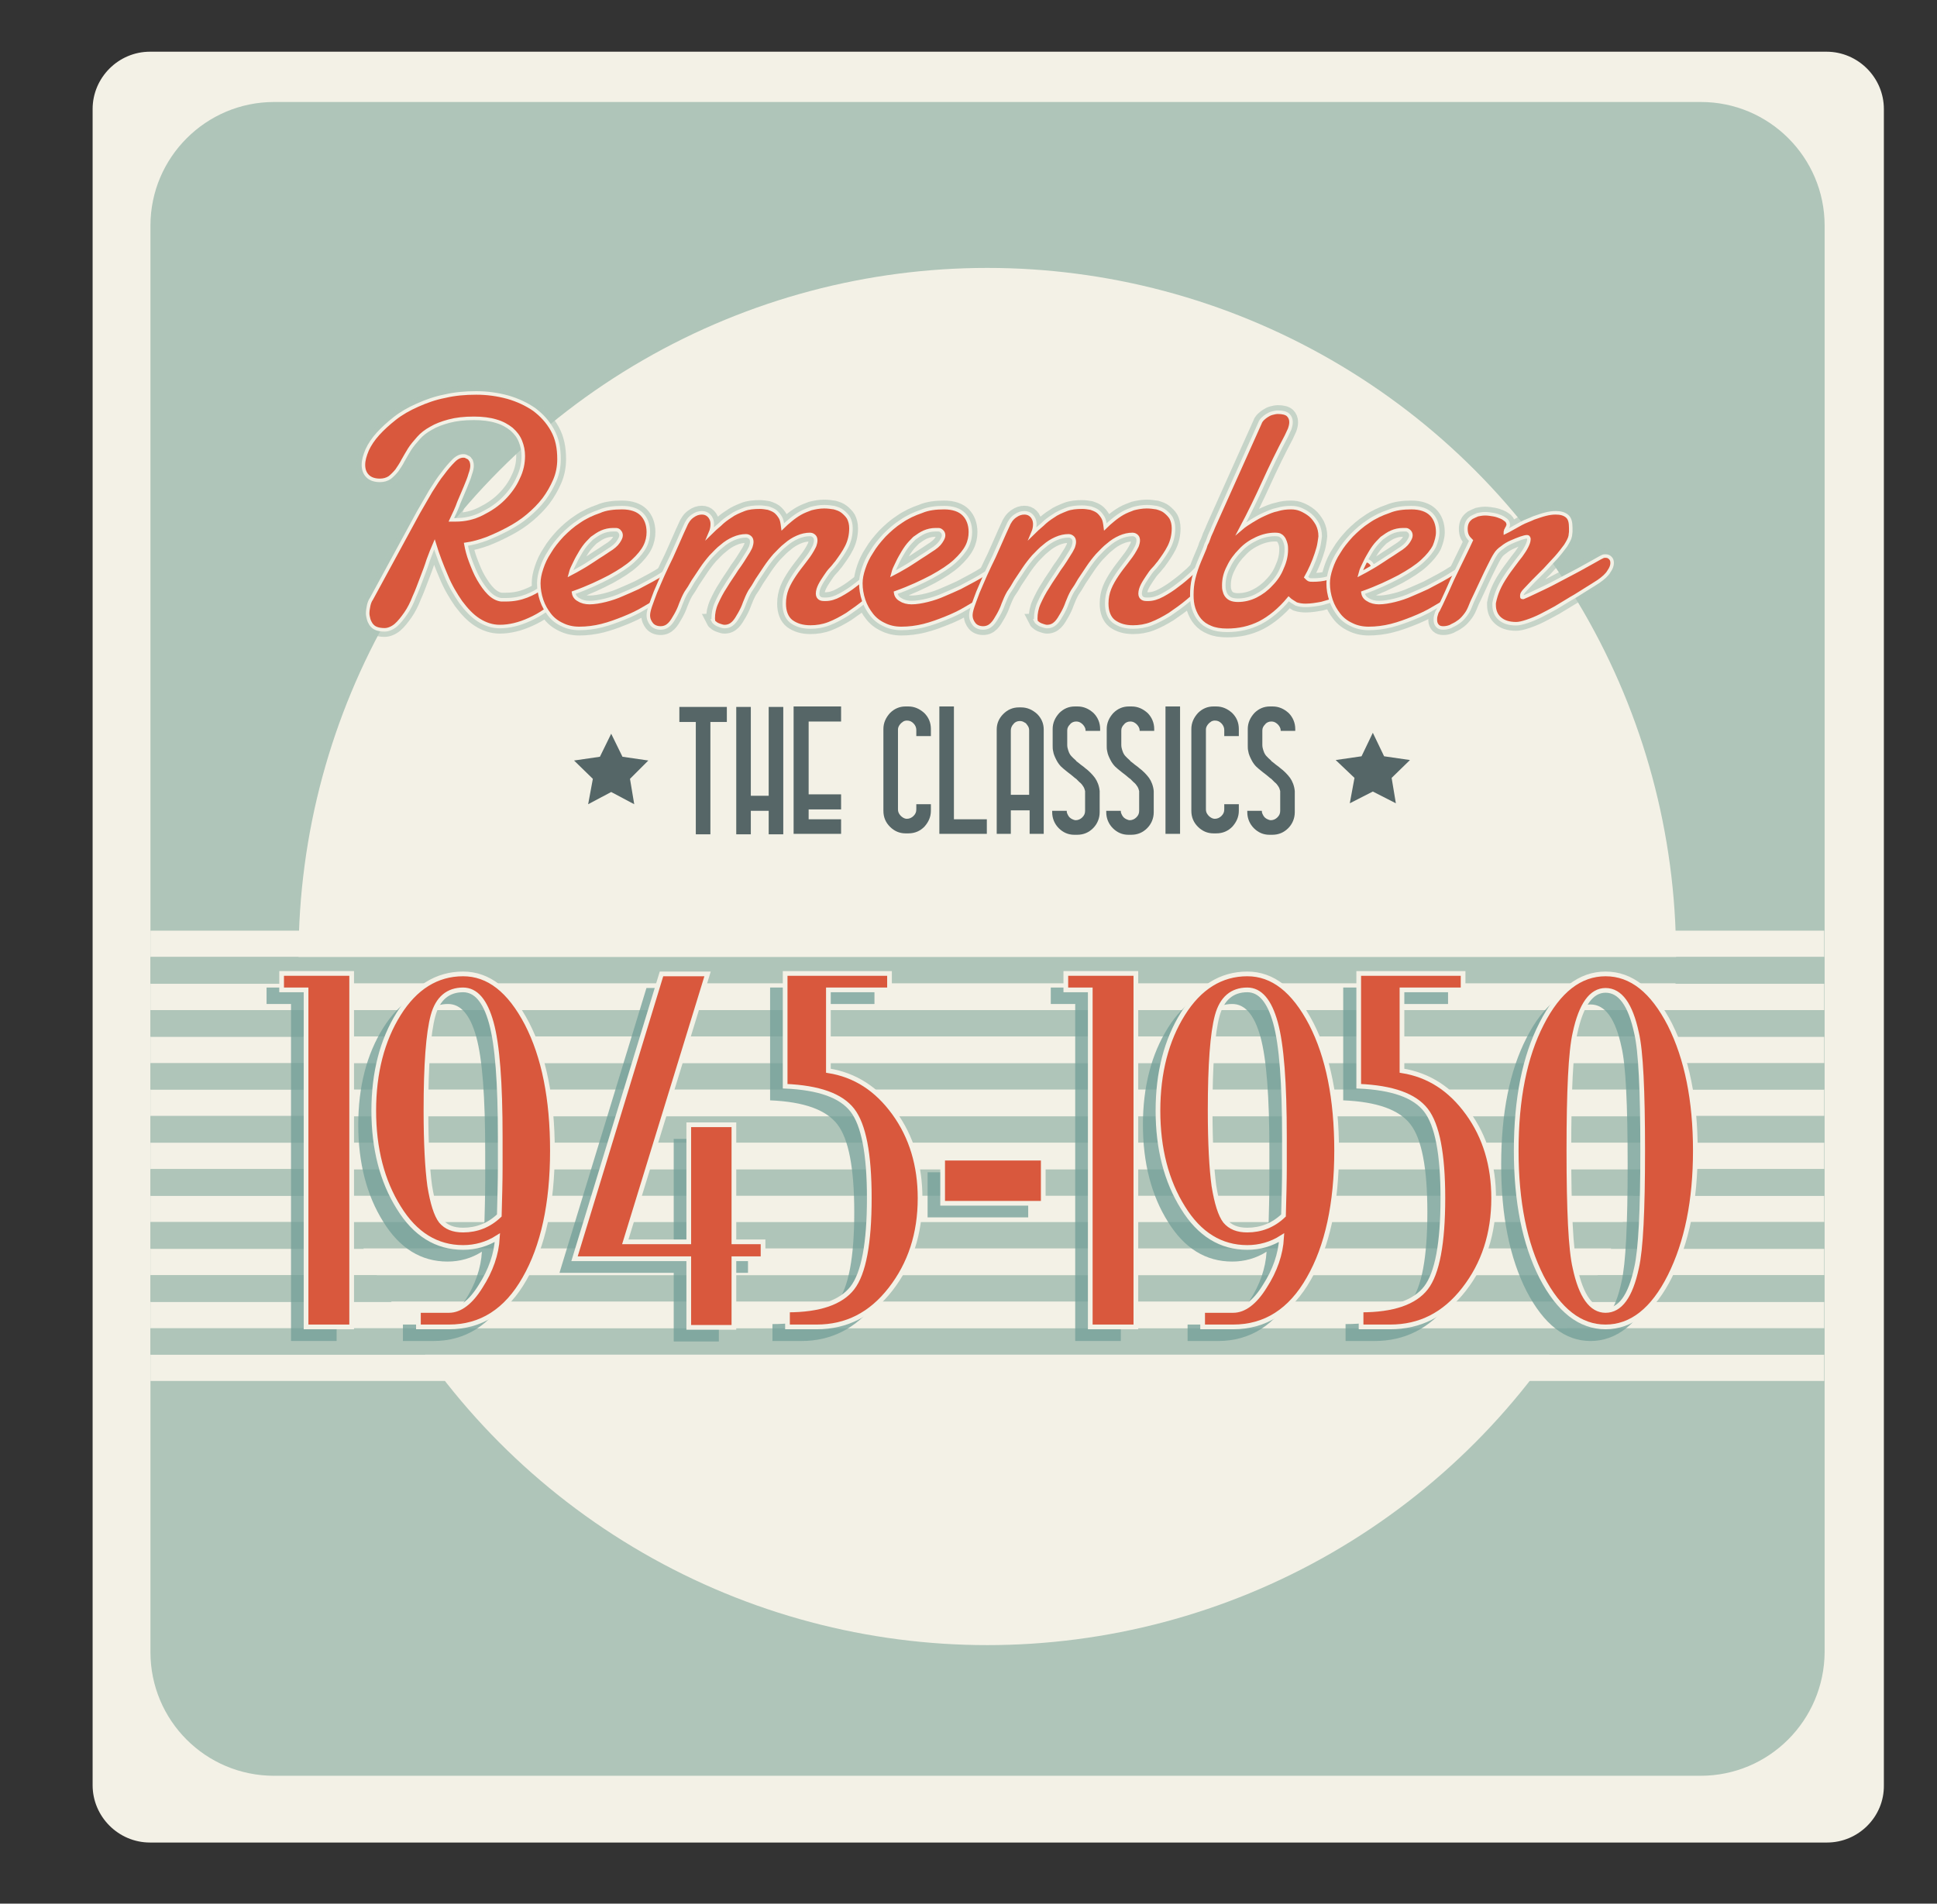 <?xml version="1.0" encoding="utf-8"?>
<!-- Generator: Adobe Illustrator 22.1.0, SVG Export Plug-In . SVG Version: 6.00 Build 0)  -->
<svg version="1.1" id="Layer_1" xmlns="http://www.w3.org/2000/svg" xmlns:xlink="http://www.w3.org/1999/xlink" x="0px" y="0px"
	 viewBox="0 0 412 405" style="enable-background:new 0 0 412 405;" xml:space="preserve">
<rect x="0" y="0" width="412" height="405" fill="#333333" stroke="none"/>
<style type="text/css">
	.st0{fill:#F3F1E6;}
	.st1{fill:#AFC5B9;}
	.st2{opacity:0.78;}
	.st3{fill:#75A099;}
	.st4{fill:#D9583D;stroke:#F3F1E6;stroke-miterlimit:10;}
	.st5{opacity:0.66;}
	.st6{fill:#AFC5B9;stroke:#AFC5B9;stroke-width:3;stroke-miterlimit:10;}
	.st7{fill:#D9583D;stroke:#F3F1E6;stroke-width:0.75;stroke-miterlimit:10;}
	.st8{opacity:0.8;fill:#2E4447;}
	.st9{opacity:0.8;}
	.st10{fill:#2E4447;}
</style>
<path class="st0" d="M388.6,392H31.9c-6.7,0-12.2-5.5-12.2-12.2V23.2c0-6.7,5.5-12.2,12.2-12.2h356.6c6.7,0,12.2,5.5,12.2,12.2
	v356.6C400.8,386.5,395.3,392,388.6,392z"/>
<path class="st1" d="M361.7,377.8H58.3C43.7,377.8,32,366,32,351.5V48c0-14.5,11.8-26.3,26.3-26.3h303.5c14.5,0,26.3,11.8,26.3,26.3
	v303.5C388,366,376.3,377.8,361.7,377.8z"/>
<circle class="st0" cx="210" cy="203.5" r="146.5"/>
<g>
	<rect x="32" y="198" class="st0" width="356" height="5.6"/>
	<rect x="32" y="209.3" class="st0" width="356" height="5.6"/>
	<rect x="32" y="220.6" class="st0" width="356" height="5.6"/>
	<rect x="32" y="231.8" class="st0" width="356" height="5.6"/>
	<rect x="32" y="243.1" class="st0" width="356" height="5.6"/>
	<rect x="32" y="254.4" class="st0" width="356" height="5.6"/>
	<rect x="32" y="265.7" class="st0" width="356" height="5.6"/>
	<rect x="32" y="277" class="st0" width="356" height="5.6"/>
	<rect x="32" y="288.2" class="st0" width="356" height="5.6"/>
	<rect x="32" y="203.6" class="st1" width="356" height="5.6"/>
	<rect x="32" y="214.9" class="st1" width="356" height="5.6"/>
	<rect x="32" y="226.2" class="st1" width="356" height="5.6"/>
	<rect x="32" y="237.5" class="st1" width="356" height="5.6"/>
	<rect x="32" y="248.8" class="st1" width="356" height="5.6"/>
	<rect x="32" y="260" class="st1" width="356" height="5.6"/>
	<rect x="32" y="271.3" class="st1" width="356" height="5.6"/>
	<rect x="32" y="282.6" class="st1" width="356" height="5.6"/>
</g>
<g class="st2">
	<path class="st3" d="M71.5,285.3h-9.6v-71.7h-5.2v-3.5h14.9V285.3z"/>
	<path class="st3" d="M114.2,247.8c0,11.3-2,20.4-5.9,27.2c-3.9,6.9-9.3,10.3-16.1,10.3h-6.5v-3.5h6.5c2.3,0,4.6-1.7,6.7-5.1
		c2.2-3.4,3.4-6.9,3.6-10.4c-2.2,1.4-4.7,2.1-7.3,2.1c-5.6,0-10.2-2.8-13.7-8.5c-3.5-5.6-5.3-12.5-5.3-20.6c0-8.1,1.8-15,5.3-20.6
		c3.5-5.6,8.1-8.5,13.7-8.5c5.4,0,9.9,3.5,13.6,10.6C112.4,227.8,114.2,236.8,114.2,247.8z M103.2,244.9c0-11.5-0.6-19.6-1.9-24.3
		c-1.3-4.7-3.3-7-6-7c-3.2,0-5.4,1.8-6.4,5.5c-1,3.7-1.5,10.4-1.5,20.1c0,7.1,0.3,12.4,0.8,16.1c0.6,3.7,1.4,6.2,2.4,7.5
		c1.1,1.3,2.6,1.9,4.7,1.9c2.9,0,5.5-1,7.7-3.1c0.1-3.8,0.2-7.3,0.2-10.3V244.9z"/>
	<path class="st3" d="M159.1,270.8h-6.2v14.6h-9.6v-14.6H119l18.5-60.6h9.8l-17.5,57h13.5v-24.9h9.6v24.9h6.2V270.8z"/>
	<path class="st3" d="M170.5,285.3h-6.2v-3.6c6.8,0,11.4-1.6,13.8-4.7c2.4-3.1,3.6-9.5,3.6-19.1c0-9.4-1.2-15.6-3.6-18.7
		c-2.4-3.1-7.1-4.8-14.3-5.1v-24H186v3.5h-13v17.2c5.7,0.9,10.3,3.9,14,9c3.7,5.1,5.5,11.2,5.5,18.1c0,7.6-2.1,14-6.3,19.4
		C182,282.7,176.7,285.3,170.5,285.3z"/>
	<path class="st3" d="M218.7,259h-21.4v-9.6h21.4V259z"/>
	<path class="st3" d="M238.3,285.3h-9.6v-71.7h-5.2v-3.5h14.9V285.3z"/>
	<path class="st3" d="M281.1,247.8c0,11.3-2,20.4-5.9,27.2c-3.9,6.9-9.3,10.3-16.1,10.3h-6.5v-3.5h6.5c2.3,0,4.6-1.7,6.7-5.1
		c2.2-3.4,3.4-6.9,3.6-10.4c-2.2,1.4-4.7,2.1-7.3,2.1c-5.6,0-10.2-2.8-13.7-8.5c-3.5-5.6-5.3-12.5-5.3-20.6c0-8.1,1.8-15,5.3-20.6
		c3.5-5.6,8.1-8.5,13.7-8.5c5.4,0,9.9,3.5,13.6,10.6C279.2,227.8,281.1,236.8,281.1,247.8z M270,244.9c0-11.5-0.6-19.6-1.9-24.3
		c-1.3-4.7-3.3-7-6-7c-3.2,0-5.4,1.8-6.4,5.5c-1,3.7-1.5,10.4-1.5,20.1c0,7.1,0.3,12.4,0.8,16.1c0.6,3.7,1.4,6.2,2.4,7.5
		c1.1,1.3,2.6,1.9,4.7,1.9c2.9,0,5.5-1,7.7-3.1c0.1-3.8,0.2-7.3,0.2-10.3V244.9z"/>
	<path class="st3" d="M292.4,285.3h-6.2v-3.6c6.8,0,11.4-1.6,13.8-4.7c2.4-3.1,3.6-9.5,3.6-19.1c0-9.4-1.2-15.6-3.6-18.7
		c-2.4-3.1-7.1-4.8-14.3-5.1v-24H308v3.5h-13v17.2c5.7,0.9,10.3,3.9,14,9c3.7,5.1,5.5,11.2,5.5,18.1c0,7.6-2.1,14-6.3,19.4
		C304,282.7,298.7,285.3,292.4,285.3z"/>
	<path class="st3" d="M357.4,247.8c0,10.6-1.8,19.5-5.4,26.7c-3.6,7.2-8.2,10.8-13.7,10.8c-5.4,0-9.9-3.5-13.6-10.6
		c-3.6-7.1-5.4-16-5.4-26.9c0-11,1.8-20,5.4-27c3.6-7.1,8.2-10.6,13.6-10.6c5.5,0,10,3.6,13.7,10.8
		C355.6,228.2,357.4,237.1,357.4,247.8z M346.2,247.8c0-12.8-0.4-21.2-1.3-25c-1.3-6.1-3.5-9.1-6.6-9.1c-3,0-5.2,3-6.5,9.1
		c-0.9,3.9-1.3,12.2-1.3,25c0,12.7,0.4,21.1,1.3,24.9c1.3,6.1,3.5,9.1,6.5,9.1c3.1,0,5.3-3,6.6-9.1
		C345.8,268.8,346.2,260.5,346.2,247.8z"/>
</g>
<g>
	<path class="st4" d="M74.7,282.3h-9.6v-71.7h-5.2v-3.5h14.9V282.3z"/>
	<path class="st4" d="M117.5,244.8c0,11.3-2,20.4-5.9,27.2c-3.9,6.9-9.3,10.3-16.1,10.3H89v-3.5h6.5c2.3,0,4.6-1.7,6.7-5.1
		c2.2-3.4,3.4-6.9,3.6-10.4c-2.2,1.4-4.7,2.1-7.3,2.1c-5.6,0-10.2-2.8-13.7-8.5c-3.5-5.6-5.3-12.5-5.3-20.6c0-8.1,1.8-15,5.3-20.6
		c3.5-5.6,8.1-8.5,13.7-8.5c5.4,0,9.9,3.5,13.6,10.6C115.7,224.8,117.5,233.8,117.5,244.8z M106.4,241.9c0-11.5-0.6-19.6-1.9-24.3
		c-1.3-4.7-3.3-7-6-7c-3.2,0-5.4,1.8-6.4,5.5c-1,3.7-1.5,10.4-1.5,20.1c0,7.1,0.3,12.4,0.8,16.1c0.6,3.7,1.4,6.2,2.4,7.5
		c1.1,1.3,2.6,1.9,4.7,1.9c2.9,0,5.5-1,7.7-3.1c0.1-3.8,0.2-7.3,0.2-10.3V241.9z"/>
	<path class="st4" d="M162.3,267.8h-6.2v14.6h-9.6v-14.6h-24.3l18.5-60.6h9.8l-17.5,57h13.5v-24.9h9.6v24.9h6.2V267.8z"/>
	<path class="st4" d="M173.7,282.3h-6.2v-3.6c6.8,0,11.4-1.6,13.8-4.7c2.4-3.1,3.6-9.5,3.6-19.1c0-9.4-1.2-15.6-3.6-18.7
		c-2.4-3.1-7.1-4.8-14.3-5.1v-24h22.2v3.5h-13v17.2c5.7,0.9,10.3,3.9,14,9c3.7,5.1,5.5,11.2,5.5,18.1c0,7.6-2.1,14-6.3,19.4
		C185.2,279.7,180,282.3,173.7,282.3z"/>
	<path class="st4" d="M221.9,256h-21.4v-9.6h21.4V256z"/>
	<path class="st4" d="M241.5,282.3h-9.6v-71.7h-5.2v-3.5h14.9V282.3z"/>
	<path class="st4" d="M284.3,244.8c0,11.3-2,20.4-5.9,27.2c-3.9,6.9-9.3,10.3-16.1,10.3h-6.5v-3.5h6.5c2.3,0,4.6-1.7,6.7-5.1
		c2.2-3.4,3.4-6.9,3.6-10.4c-2.2,1.4-4.7,2.1-7.3,2.1c-5.6,0-10.2-2.8-13.7-8.5c-3.5-5.6-5.3-12.5-5.3-20.6c0-8.1,1.8-15,5.3-20.6
		c3.5-5.6,8.1-8.5,13.7-8.5c5.4,0,9.9,3.5,13.6,10.6C282.5,224.8,284.3,233.8,284.3,244.8z M273.2,241.9c0-11.5-0.6-19.6-1.9-24.3
		c-1.3-4.7-3.3-7-6-7c-3.2,0-5.4,1.8-6.4,5.5c-1,3.7-1.5,10.4-1.5,20.1c0,7.1,0.3,12.4,0.8,16.1c0.6,3.7,1.4,6.2,2.4,7.5
		c1.1,1.3,2.6,1.9,4.7,1.9c2.9,0,5.5-1,7.7-3.1c0.1-3.8,0.2-7.3,0.2-10.3V241.9z"/>
	<path class="st4" d="M295.7,282.3h-6.2v-3.6c6.8,0,11.4-1.6,13.8-4.7c2.4-3.1,3.6-9.5,3.6-19.1c0-9.4-1.2-15.6-3.6-18.7
		c-2.4-3.1-7.1-4.8-14.3-5.1v-24h22.2v3.5h-13v17.2c5.7,0.9,10.3,3.9,14,9c3.7,5.1,5.5,11.2,5.5,18.1c0,7.6-2.1,14-6.3,19.4
		C307.2,279.7,302,282.3,295.7,282.3z"/>
	<path class="st4" d="M360.6,244.8c0,10.6-1.8,19.5-5.4,26.7c-3.6,7.2-8.2,10.8-13.7,10.8c-5.4,0-9.9-3.5-13.6-10.6
		c-3.6-7.1-5.4-16-5.4-26.9c0-11,1.8-20,5.4-27c3.6-7.1,8.2-10.6,13.6-10.6c5.5,0,10,3.6,13.7,10.8
		C358.8,225.2,360.6,234.1,360.6,244.8z M349.4,244.8c0-12.8-0.4-21.2-1.3-25c-1.3-6.1-3.5-9.1-6.6-9.1c-3,0-5.2,3-6.5,9.1
		c-0.9,3.9-1.3,12.2-1.3,25c0,12.7,0.4,21.1,1.3,24.9c1.3,6.1,3.5,9.1,6.5,9.1c3.1,0,5.3-3,6.6-9.1
		C349,265.8,349.4,257.5,349.4,244.8z"/>
</g>
<g class="st5">
	<path class="st6" d="M96,110.6c0.1,0,0.3,0,0.4,0c0.1,0,0.3,0,0.5,0c2,0,3.8-0.4,5.6-1.3c1.8-0.9,3.3-1.9,4.6-3.2
		c1.3-1.3,2.4-2.8,3.1-4.4c0.8-1.6,1.1-3.2,1.1-4.7c0-1.1-0.2-2.1-0.6-3.1c-0.4-1-1-1.8-1.9-2.6c-0.9-0.7-1.9-1.3-3.3-1.7
		c-1.3-0.4-2.9-0.6-4.7-0.6c-2.1,0-3.8,0.2-5.3,0.6c-1.5,0.4-2.8,0.9-3.8,1.5c-1.1,0.6-2,1.3-2.7,2.1c-0.7,0.8-1.4,1.6-1.9,2.4
		c-0.5,0.8-1,1.7-1.4,2.4c-0.4,0.8-0.9,1.5-1.3,2.1c-0.5,0.6-1,1.1-1.5,1.5c-0.6,0.4-1.3,0.6-2.1,0.6c-1.1,0-2-0.3-2.6-0.9
		c-0.6-0.6-0.9-1.4-0.9-2.4c0-1,0.3-2,0.8-3.2c0.5-1.1,1.3-2.3,2.3-3.4c1-1.1,2.2-2.2,3.6-3.3c1.4-1.1,3-2,4.8-2.8
		c1.8-0.8,3.7-1.5,5.8-1.9c2.1-0.5,4.3-0.7,6.7-0.7c2.3,0,4.5,0.3,6.7,0.9c2.1,0.6,4,1.5,5.6,2.6c1.6,1.2,2.9,2.6,3.9,4.4
		c1,1.8,1.4,3.8,1.4,6.2c0,1.6-0.3,3.1-0.9,4.5c-0.6,1.4-1.4,2.8-2.3,4c-1,1.3-2.1,2.4-3.4,3.5c-1.3,1.1-2.7,2-4.2,2.8
		c-1.5,0.8-3,1.5-4.5,2.1c-1.6,0.6-3.1,1-4.5,1.2c0.2,1.1,0.5,2.3,1,3.6c0.5,1.3,1,2.6,1.7,3.8c0.7,1.2,1.4,2.2,2.2,3
		c0.8,0.8,1.7,1.3,2.6,1.4c0.2,0,0.4,0,0.5,0c0.2,0,0.3,0,0.5,0c1.7,0,3.1-0.3,4.4-0.8c1.3-0.5,2.4-1.1,3.2-1.8
		c1-0.7,1.9-1.6,2.7-2.6c0.7-0.8,1.4-1.2,2.1-1.2c0.5,0,0.8,0.2,1.2,0.5c0.3,0.3,0.5,0.7,0.5,1.3c0,0.5-0.2,1.1-0.5,1.8
		c-0.3,0.7-0.9,1.4-1.7,2.2c-2.3,2.2-4.6,3.8-6.9,4.8c-2.2,1-4.3,1.5-6.3,1.5c-1.6,0-3.1-0.5-4.5-1.4c-1.4-0.9-2.6-2.2-3.8-3.8
		c-1.1-1.6-2.2-3.4-3.1-5.6c-0.9-2.1-1.8-4.4-2.5-6.7c-0.4,0.9-0.8,2-1.3,3.3c-0.4,1.3-0.9,2.6-1.4,3.9c-0.5,1.3-1,2.7-1.6,4
		c-0.5,1.3-1.1,2.5-1.8,3.5c-0.7,1-1.4,1.9-2.1,2.5c-0.7,0.6-1.6,1-2.4,1c-0.7,0-1.3-0.1-1.8-0.3c-0.5-0.2-0.8-0.5-1.1-0.9
		c-0.2-0.3-0.4-0.7-0.5-1.1c-0.1-0.4-0.2-0.8-0.2-1.2c0-0.5,0.1-1.1,0.2-1.6c0.1-0.5,0.3-1.1,0.6-1.5l10-18.4c0.9-1.5,1.7-3,2.6-4.5
		c0.9-1.4,1.7-2.7,2.6-3.8c0.8-1.1,1.6-2,2.3-2.7c0.7-0.7,1.4-1,2-1c0.2,0,0.4,0,0.6,0.1c0.2,0.1,0.4,0.2,0.6,0.3
		c0.2,0.1,0.3,0.4,0.5,0.6c0.1,0.3,0.2,0.6,0.2,1.1c0,0.4-0.1,1-0.4,1.8c-0.2,0.8-0.6,1.7-1,2.7c-0.4,1-0.9,2.1-1.4,3.3
		C97.2,108.1,96.6,109.3,96,110.6z"/>
	<path class="st6" d="M132.3,108c1.9,0,3.3,0.5,4.2,1.4c0.9,0.9,1.4,2.2,1.4,3.8c0,1-0.2,2-0.7,3c-0.5,1-1.4,2.1-2.6,3.2
		c-1.2,1.1-2.9,2.2-4.9,3.3c-2.1,1.1-4.6,2.3-7.7,3.4c0.1,0.7,0.5,1.2,1.1,1.5c0.6,0.4,1.4,0.6,2.3,0.6c1,0,2.2-0.2,3.4-0.5
		s2.4-0.7,3.5-1.2c1.2-0.5,2.3-1,3.4-1.5c1.1-0.6,2.1-1.1,3-1.6c0.9-0.5,1.6-0.9,2.2-1.3c0.6-0.4,1-0.6,1.2-0.7
		c0.2-0.1,0.4-0.2,0.6-0.2c0.2,0,0.3,0,0.5,0c0.3,0,0.5,0.1,0.7,0.2c0.2,0.1,0.3,0.3,0.5,0.4c0.1,0.2,0.2,0.4,0.3,0.5
		c0,0.2,0.1,0.4,0.1,0.5c0,0.2,0,0.4-0.1,0.7c0,0.3-0.2,0.6-0.5,1c-0.1,0.1-0.5,0.4-1.1,0.9c-0.6,0.5-1.5,1.1-2.5,1.8
		c-1,0.7-2.2,1.4-3.6,2.2c-1.3,0.8-2.8,1.5-4.3,2.1c-1.5,0.6-3.1,1.2-4.7,1.6s-3.2,0.6-4.8,0.6c-1.4,0-2.6-0.3-3.6-0.8
		c-1.1-0.5-2-1.2-2.7-2.1c-0.7-0.9-1.3-1.9-1.7-3.1c-0.4-1.2-0.6-2.4-0.6-3.6c0-1,0.2-2,0.6-3.2c0.4-1.2,0.9-2.3,1.7-3.5
		c0.7-1.2,1.6-2.3,2.7-3.5c1.1-1.1,2.2-2.1,3.6-3c1.3-0.9,2.8-1.6,4.3-2.1C128.8,108.2,130.5,108,132.3,108z M131,112.7
		c-0.1,0-0.2,0-0.3,0c-0.1,0-0.2,0-0.3,0c-0.9,0-1.7,0.2-2.4,0.5c-0.7,0.3-1.4,0.8-2.1,1.3c-0.6,0.6-1.2,1.2-1.7,1.9
		c-0.5,0.7-0.9,1.4-1.3,2.1c-0.4,0.7-0.7,1.4-1,2c-0.3,0.6-0.5,1.2-0.6,1.6c0.8-0.4,1.6-0.9,2.5-1.4c0.9-0.5,1.6-1,2.4-1.5
		c0.7-0.5,1.4-0.9,2-1.3c0.6-0.4,0.9-0.6,1.2-0.8c1-0.6,1.7-1.2,2.1-1.8c0.4-0.6,0.6-1,0.6-1.4c0-0.3-0.1-0.6-0.3-0.8
		C131.6,112.8,131.3,112.7,131,112.7z"/>
	<path class="st6" d="M151.7,131.6c0-1.1,0.2-2.2,0.7-3.3c0.5-1.1,1.1-2.3,1.9-3.5c0.7-1.2,1.6-2.4,2.4-3.7c0.9-1.2,1.7-2.5,2.5-3.8
		c0.2-0.4,0.4-0.7,0.5-1c0.1-0.3,0.2-0.7,0.2-1c0-0.4-0.1-0.7-0.3-0.9c-0.2-0.2-0.5-0.4-0.9-0.4c-0.9,0-1.8,0.2-2.7,0.6
		c-0.9,0.4-1.7,0.9-2.5,1.6c-0.8,0.6-1.5,1.4-2.3,2.2c-0.7,0.8-1.4,1.7-2,2.6c-0.6,0.9-1.2,1.8-1.8,2.7c-0.5,0.9-1,1.7-1.5,2.4
		c-0.4,0.7-0.8,1.6-1.1,2.4c-0.3,0.9-0.7,1.7-1.1,2.4c-0.4,0.7-0.8,1.4-1.3,1.9c-0.5,0.5-1.1,0.8-1.9,0.8c-0.8,0-1.5-0.3-1.9-0.8
		s-0.7-1.1-0.7-1.9c0-0.4,0.1-1,0.4-1.9c0.3-0.9,0.7-1.9,1.1-3c0.5-1.1,1-2.4,1.6-3.7c0.6-1.3,1.2-2.6,1.8-3.8
		c0.6-1.3,1.1-2.5,1.6-3.6c0.5-1.1,0.9-2.1,1.3-2.9c0.4-1,0.9-1.7,1.6-2.2c0.7-0.5,1.3-0.7,2-0.7c0.6,0,1.1,0.2,1.5,0.6
		c0.4,0.4,0.7,1,0.7,1.8c0,0.6-0.1,1.2-0.4,1.9c0.6-0.6,1.3-1.2,2-1.8c0.7-0.7,1.5-1.3,2.3-1.8c0.8-0.6,1.8-1,2.8-1.4
		c1-0.4,2.2-0.5,3.4-0.5c0.6,0,1.2,0.1,1.8,0.2c0.6,0.2,1.1,0.4,1.5,0.7c0.4,0.3,0.8,0.8,1.1,1.3c0.3,0.5,0.4,1.2,0.5,2
		c0.5-0.5,1.1-1,1.7-1.5c0.6-0.5,1.3-1,2-1.4c0.7-0.4,1.5-0.7,2.3-1c0.8-0.2,1.8-0.4,2.8-0.4c0.7,0,1.5,0.1,2.1,0.2
		c0.7,0.2,1.3,0.4,1.8,0.8c0.5,0.4,1,0.9,1.3,1.4c0.3,0.6,0.5,1.3,0.5,2.2c0,1.4-0.3,2.7-0.9,3.9c-0.6,1.2-1.4,2.3-2.2,3.4
		c-0.3,0.3-0.6,0.8-1.1,1.3c-0.5,0.5-0.9,1.1-1.3,1.7c-0.4,0.6-0.8,1.2-1.1,1.8c-0.3,0.6-0.5,1.2-0.5,1.8c0,0.5,0.2,0.8,0.5,1
		s0.7,0.2,1.2,0.2c1,0,2-0.3,3.1-0.9c1.1-0.6,2.2-1.3,3.2-2.1c1.1-0.8,2-1.6,3-2.5c0.9-0.9,1.6-1.6,2.2-2.2c0.1-0.2,0.3-0.3,0.5-0.3
		c0.2-0.1,0.4-0.1,0.5-0.1c0.4,0,0.8,0.2,1.1,0.5c0.3,0.4,0.5,0.8,0.5,1.4c0,0.5-0.1,1-0.4,1.5c-0.3,0.5-0.7,1.1-1.4,1.6
		c-1.2,1.2-2.5,2.3-3.8,3.4c-1.3,1.1-2.6,2-3.9,2.9c-1.3,0.8-2.6,1.5-3.9,2c-1.3,0.5-2.6,0.7-3.9,0.7c-1.7,0-3-0.4-4.1-1.2
		c-1-0.8-1.5-2.1-1.5-3.8c0-1.1,0.2-2.2,0.6-3.2c0.4-1,1-2,1.6-2.9c0.6-0.9,1.3-1.8,2-2.7c0.7-0.9,1.3-1.7,1.8-2.6
		c0.2-0.4,0.4-0.7,0.5-1c0.1-0.3,0.2-0.7,0.2-1c0-0.4-0.1-0.7-0.3-0.9s-0.5-0.4-0.9-0.4c-0.9,0-1.8,0.2-2.7,0.6
		c-0.9,0.4-1.7,0.9-2.5,1.6c-0.8,0.6-1.5,1.4-2.3,2.2c-0.7,0.8-1.4,1.7-2,2.6c-0.6,0.9-1.2,1.8-1.8,2.7c-0.5,0.9-1,1.7-1.5,2.4
		c-0.4,0.7-0.8,1.6-1.1,2.4c-0.3,0.9-0.7,1.7-1.1,2.4c-0.4,0.7-0.8,1.4-1.3,1.9c-0.5,0.5-1.1,0.8-1.9,0.8c-0.3,0-0.6-0.1-0.9-0.2
		c-0.3-0.1-0.6-0.2-0.9-0.4c-0.3-0.2-0.5-0.4-0.6-0.6C151.8,132.1,151.7,131.9,151.7,131.6z"/>
	<path class="st6" d="M200.8,108c1.9,0,3.3,0.5,4.2,1.4c0.9,0.9,1.4,2.2,1.4,3.8c0,1-0.2,2-0.7,3c-0.5,1-1.4,2.1-2.6,3.2
		c-1.2,1.1-2.9,2.2-4.9,3.3c-2.1,1.1-4.6,2.3-7.7,3.4c0.1,0.7,0.5,1.2,1.1,1.5c0.6,0.4,1.4,0.6,2.3,0.6c1,0,2.2-0.2,3.4-0.5
		c1.2-0.3,2.4-0.7,3.5-1.2c1.2-0.5,2.3-1,3.4-1.5c1.1-0.6,2.1-1.1,3-1.6c0.9-0.5,1.6-0.9,2.2-1.3c0.6-0.4,1-0.6,1.2-0.7
		c0.2-0.1,0.4-0.2,0.6-0.2c0.2,0,0.3,0,0.5,0c0.3,0,0.5,0.1,0.7,0.2c0.2,0.1,0.3,0.3,0.5,0.4c0.1,0.2,0.2,0.4,0.3,0.5
		c0,0.2,0.1,0.4,0.1,0.5c0,0.2,0,0.4-0.1,0.7c0,0.3-0.2,0.6-0.5,1c-0.1,0.1-0.5,0.4-1.1,0.9c-0.6,0.5-1.5,1.1-2.5,1.8
		c-1,0.7-2.2,1.4-3.6,2.2c-1.3,0.8-2.8,1.5-4.3,2.1c-1.5,0.6-3.1,1.2-4.7,1.6s-3.2,0.6-4.8,0.6c-1.4,0-2.6-0.3-3.6-0.8
		c-1.1-0.5-2-1.2-2.7-2.1c-0.7-0.9-1.3-1.9-1.7-3.1c-0.4-1.2-0.6-2.4-0.6-3.6c0-1,0.2-2,0.6-3.2c0.4-1.2,0.9-2.3,1.7-3.5
		c0.7-1.2,1.6-2.3,2.7-3.5c1.1-1.1,2.2-2.1,3.6-3c1.3-0.9,2.8-1.6,4.3-2.1C197.4,108.2,199,108,200.8,108z M199.6,112.7
		c-0.1,0-0.2,0-0.3,0c-0.1,0-0.2,0-0.3,0c-0.9,0-1.7,0.2-2.4,0.5c-0.7,0.3-1.4,0.8-2.1,1.3c-0.6,0.6-1.2,1.2-1.7,1.9
		c-0.5,0.7-0.9,1.4-1.3,2.1c-0.4,0.7-0.7,1.4-1,2c-0.3,0.6-0.5,1.2-0.6,1.6c0.8-0.4,1.6-0.9,2.5-1.4c0.9-0.5,1.6-1,2.4-1.5
		c0.7-0.5,1.4-0.9,2-1.3c0.6-0.4,0.9-0.6,1.2-0.8c1-0.6,1.7-1.2,2.1-1.8c0.4-0.6,0.6-1,0.6-1.4c0-0.3-0.1-0.6-0.3-0.8
		C200.1,112.8,199.9,112.7,199.6,112.7z"/>
	<path class="st6" d="M220.3,131.6c0-1.1,0.2-2.2,0.7-3.3c0.5-1.1,1.1-2.3,1.9-3.5c0.7-1.2,1.6-2.4,2.4-3.7c0.9-1.2,1.7-2.5,2.5-3.8
		c0.2-0.4,0.4-0.7,0.5-1c0.1-0.3,0.2-0.7,0.2-1c0-0.4-0.1-0.7-0.3-0.9c-0.2-0.2-0.5-0.4-0.9-0.4c-0.9,0-1.8,0.2-2.7,0.6
		c-0.9,0.4-1.7,0.9-2.5,1.6c-0.8,0.6-1.5,1.4-2.3,2.2c-0.7,0.8-1.4,1.7-2,2.6c-0.6,0.9-1.2,1.8-1.8,2.7c-0.5,0.9-1,1.7-1.5,2.4
		c-0.4,0.7-0.8,1.6-1.1,2.4c-0.3,0.9-0.7,1.7-1.1,2.4c-0.4,0.7-0.8,1.4-1.3,1.9c-0.5,0.5-1.1,0.8-1.9,0.8c-0.8,0-1.5-0.3-1.9-0.8
		s-0.7-1.1-0.7-1.9c0-0.4,0.1-1,0.4-1.9c0.3-0.9,0.7-1.9,1.1-3c0.5-1.1,1-2.4,1.6-3.7c0.6-1.3,1.2-2.6,1.8-3.8
		c0.6-1.3,1.1-2.5,1.6-3.6c0.5-1.1,0.9-2.1,1.3-2.9c0.4-1,0.9-1.7,1.6-2.2c0.7-0.5,1.3-0.7,2-0.7c0.6,0,1.1,0.2,1.5,0.6
		c0.4,0.4,0.7,1,0.7,1.8c0,0.6-0.1,1.2-0.4,1.9c0.6-0.6,1.3-1.2,2-1.8c0.7-0.7,1.5-1.3,2.3-1.8c0.8-0.6,1.8-1,2.8-1.4
		c1-0.4,2.2-0.5,3.4-0.5c0.6,0,1.2,0.1,1.8,0.2c0.6,0.2,1.1,0.4,1.5,0.7c0.4,0.3,0.8,0.8,1.1,1.3c0.3,0.5,0.4,1.2,0.5,2
		c0.5-0.5,1.1-1,1.7-1.5s1.3-1,2-1.4c0.7-0.4,1.5-0.7,2.3-1c0.8-0.2,1.8-0.4,2.8-0.4c0.7,0,1.5,0.1,2.1,0.2c0.7,0.2,1.3,0.4,1.8,0.8
		c0.5,0.4,1,0.9,1.3,1.4c0.3,0.6,0.5,1.3,0.5,2.2c0,1.4-0.3,2.7-0.9,3.9c-0.6,1.2-1.4,2.3-2.2,3.4c-0.3,0.3-0.6,0.8-1.1,1.3
		c-0.5,0.5-0.9,1.1-1.3,1.7c-0.4,0.6-0.8,1.2-1.1,1.8c-0.3,0.6-0.5,1.2-0.5,1.8c0,0.5,0.2,0.8,0.5,1s0.7,0.2,1.2,0.2
		c1,0,2-0.3,3.1-0.9c1.1-0.6,2.2-1.3,3.2-2.1c1.1-0.8,2-1.6,3-2.5c0.9-0.9,1.6-1.6,2.2-2.2c0.1-0.2,0.3-0.3,0.5-0.3
		c0.2-0.1,0.4-0.1,0.5-0.1c0.4,0,0.8,0.2,1.1,0.5c0.3,0.4,0.5,0.8,0.5,1.4c0,0.5-0.1,1-0.4,1.5c-0.3,0.5-0.7,1.1-1.4,1.6
		c-1.2,1.2-2.5,2.3-3.8,3.4c-1.3,1.1-2.6,2-3.9,2.9c-1.3,0.8-2.6,1.5-3.9,2c-1.3,0.5-2.6,0.7-3.9,0.7c-1.7,0-3-0.4-4.1-1.2
		c-1-0.8-1.5-2.1-1.5-3.8c0-1.1,0.2-2.2,0.6-3.2c0.4-1,1-2,1.6-2.9c0.6-0.9,1.3-1.8,2-2.7c0.7-0.9,1.3-1.7,1.8-2.6
		c0.2-0.4,0.4-0.7,0.5-1c0.1-0.3,0.2-0.7,0.2-1c0-0.4-0.1-0.7-0.3-0.9c-0.2-0.2-0.5-0.4-0.9-0.4c-0.9,0-1.8,0.2-2.7,0.6
		c-0.9,0.4-1.7,0.9-2.5,1.6c-0.8,0.6-1.5,1.4-2.3,2.2c-0.7,0.8-1.4,1.7-2,2.6c-0.6,0.9-1.2,1.8-1.8,2.7c-0.5,0.9-1,1.7-1.5,2.4
		c-0.4,0.7-0.8,1.6-1.1,2.4c-0.3,0.9-0.7,1.7-1.1,2.4c-0.4,0.7-0.8,1.4-1.3,1.9c-0.5,0.5-1.1,0.8-1.9,0.8c-0.3,0-0.6-0.1-0.9-0.2
		c-0.3-0.1-0.6-0.2-0.9-0.4c-0.3-0.2-0.5-0.4-0.6-0.6C220.4,132.1,220.3,131.9,220.3,131.6z"/>
	<path class="st6" d="M274.1,127.4c-1.9,2.3-4,4-6.1,5.1c-2.2,1.1-4.5,1.6-7,1.6c-1.4,0-2.6-0.2-3.5-0.6c-1-0.4-1.7-0.9-2.3-1.6
		c-0.6-0.7-1-1.5-1.3-2.4c-0.3-0.9-0.4-1.9-0.4-2.9c0-1.2,0.1-2.4,0.4-3.6c0.3-1.2,0.7-2.4,1.2-3.6c0.3-0.7,0.6-1.4,0.8-1.9
		c0.2-0.5,0.4-0.9,0.5-1.3c0.1-0.4,0.3-0.7,0.4-0.9c0.1-0.3,0.2-0.5,0.3-0.8c0.1-0.3,0.2-0.6,0.4-1c0.2-0.4,0.4-0.9,0.6-1.4L268,90
		c0.1-0.3,0.3-0.6,0.6-0.9c0.3-0.3,0.6-0.5,0.9-0.7c0.3-0.2,0.7-0.4,1.1-0.5c0.4-0.1,0.8-0.2,1.2-0.2c1,0,1.8,0.2,2.2,0.6
		c0.4,0.4,0.6,0.9,0.6,1.5c0,0.5-0.1,0.9-0.3,1.5c-0.2,0.5-0.5,1-0.7,1.5c-1.7,3.2-3.3,6.5-4.8,9.8c-1.5,3.3-3.1,6.6-4.8,9.8
		c0.7-0.6,1.5-1.1,2.3-1.6c0.8-0.5,1.7-1,2.6-1.4c0.9-0.4,1.8-0.8,2.8-1c1-0.3,1.9-0.4,2.9-0.4c0.7,0,1.4,0.1,2.1,0.4
		c0.7,0.3,1.4,0.7,2,1.2c0.6,0.5,1.1,1.2,1.5,1.9c0.4,0.8,0.6,1.6,0.6,2.6c0,0.2-0.1,0.7-0.2,1.4c-0.1,0.7-0.3,1.4-0.6,2.3
		c-0.3,0.9-0.6,1.7-1,2.6c-0.4,0.9-0.8,1.7-1.2,2.4c0.2,0.2,0.4,0.4,0.6,0.5c0.2,0.1,0.5,0.1,0.9,0.1c1,0,2.1-0.1,3.1-0.4
		c1-0.3,2-0.6,2.9-1c0.9-0.4,1.8-0.8,2.5-1.2c0.8-0.4,1.4-0.8,1.9-1.1c0.3-0.3,0.6-0.4,0.9-0.4c0.4,0,0.7,0.2,1,0.5
		c0.3,0.3,0.4,0.8,0.4,1.3c0,0.5-0.1,1-0.3,1.5c-0.2,0.5-0.6,1.1-1.2,1.7c-1,0.6-2,1.2-3.1,1.7c-1,0.5-2.1,1-3.1,1.4
		c-1.1,0.4-2.1,0.7-3.2,1c-1.1,0.2-2.2,0.4-3.4,0.4c-0.7,0-1.4-0.1-2-0.3C275.1,128.1,274.5,127.8,274.1,127.4z M271.2,113.7
		c-1.3,0-2.6,0.3-3.9,0.9c-1.3,0.6-2.5,1.4-3.5,2.5c-1,1-1.9,2.2-2.5,3.5c-0.7,1.3-1,2.6-1,3.9c0,0.4,0,0.7,0.1,1.1
		c0.1,0.4,0.2,0.7,0.4,1c0.2,0.3,0.5,0.6,0.9,0.8c0.4,0.2,1,0.3,1.6,0.3c1.3,0,2.6-0.3,3.8-0.9c1.2-0.6,2.3-1.4,3.3-2.5
		c1-1,1.8-2.2,2.3-3.5c0.6-1.3,0.9-2.6,0.9-3.9c0-0.3,0-0.7-0.1-1.1c-0.1-0.4-0.2-0.7-0.4-1.1c-0.2-0.3-0.4-0.6-0.8-0.8
		C272.2,113.8,271.8,113.7,271.2,113.7z"/>
	<path class="st6" d="M300.2,108c1.9,0,3.3,0.5,4.2,1.4c0.9,0.9,1.4,2.2,1.4,3.8c0,1-0.3,2-0.7,3c-0.5,1-1.4,2.1-2.6,3.2
		c-1.2,1.1-2.9,2.2-4.9,3.3c-2.1,1.1-4.6,2.3-7.7,3.4c0.1,0.7,0.5,1.2,1.1,1.5c0.6,0.4,1.4,0.6,2.3,0.6c1,0,2.2-0.2,3.4-0.5
		c1.2-0.3,2.4-0.7,3.5-1.2c1.2-0.5,2.3-1,3.4-1.5c1.1-0.6,2.1-1.1,3-1.6c0.9-0.5,1.6-0.9,2.2-1.3c0.6-0.4,1-0.6,1.2-0.7
		c0.2-0.1,0.4-0.2,0.6-0.2c0.2,0,0.3,0,0.5,0c0.3,0,0.5,0.1,0.7,0.2c0.2,0.1,0.3,0.3,0.5,0.4c0.1,0.2,0.2,0.4,0.3,0.5
		c0,0.2,0.1,0.4,0.1,0.5c0,0.2,0,0.4-0.1,0.7c0,0.3-0.2,0.6-0.5,1c-0.1,0.1-0.5,0.4-1.1,0.9c-0.6,0.5-1.5,1.1-2.5,1.8
		c-1,0.7-2.2,1.4-3.6,2.2c-1.3,0.8-2.8,1.5-4.3,2.1c-1.5,0.6-3.1,1.2-4.7,1.6c-1.6,0.4-3.2,0.6-4.8,0.6c-1.4,0-2.6-0.3-3.6-0.8
		c-1.1-0.5-2-1.2-2.7-2.1c-0.7-0.9-1.3-1.9-1.7-3.1c-0.4-1.2-0.6-2.4-0.6-3.6c0-1,0.2-2,0.6-3.2c0.4-1.2,0.9-2.3,1.7-3.5
		c0.7-1.2,1.6-2.3,2.7-3.5c1.1-1.1,2.2-2.1,3.6-3c1.3-0.9,2.8-1.6,4.3-2.1C296.8,108.2,298.4,108,300.2,108z M299,112.7
		c-0.1,0-0.2,0-0.3,0c-0.1,0-0.2,0-0.3,0c-0.9,0-1.7,0.2-2.4,0.5c-0.7,0.3-1.4,0.8-2.1,1.3c-0.6,0.6-1.2,1.2-1.7,1.9
		c-0.5,0.7-0.9,1.4-1.3,2.1c-0.4,0.7-0.7,1.4-1,2c-0.3,0.6-0.5,1.2-0.6,1.6c0.8-0.4,1.6-0.9,2.5-1.4c0.9-0.5,1.6-1,2.4-1.5
		c0.7-0.5,1.4-0.9,2-1.3c0.6-0.4,0.9-0.6,1.2-0.8c1-0.6,1.7-1.2,2.1-1.8c0.4-0.6,0.6-1,0.6-1.4c0-0.3-0.1-0.6-0.3-0.8
		C299.5,112.8,299.3,112.7,299,112.7z"/>
	<path class="st6" d="M320.8,112.9c0.9-0.5,1.8-1,2.7-1.5c0.9-0.5,1.9-0.8,2.7-1.2c0.9-0.3,1.7-0.6,2.5-0.8c0.8-0.2,1.5-0.3,2.2-0.3
		c1,0,1.8,0.2,2.4,0.7c0.6,0.5,0.8,1.3,0.8,2.5c0,0.2,0,0.5,0,0.8c0,0.3-0.1,0.6-0.1,0.9c-0.1,0.6-0.5,1.3-1,2.1
		c-0.6,0.8-1.2,1.6-2,2.5c-0.8,0.9-1.6,1.7-2.4,2.6c-0.9,0.9-1.7,1.7-2.4,2.4c-0.7,0.7-1.3,1.4-1.8,1.9c-0.5,0.5-0.7,0.9-0.7,1.1
		c0,0.2,0,0.3,0,0.4c0,0.1,0.1,0.1,0.3,0.1c1.2-0.5,2.6-1.2,4.1-1.9c1.5-0.7,3-1.5,4.5-2.3c1.5-0.8,2.9-1.5,4.3-2.3
		c1.3-0.7,2.5-1.4,3.4-1.9c0.2-0.1,0.4-0.2,0.6-0.3c0.2-0.1,0.4-0.1,0.6-0.1c0.4,0,0.7,0.1,1,0.4c0.3,0.3,0.4,0.6,0.4,1.1
		c0,0.5-0.2,1.1-0.7,1.8c-0.4,0.7-1.2,1.4-2.2,2.1c-0.8,0.5-1.7,1.1-2.7,1.7c-1,0.6-2,1.3-3.1,1.9c-1.1,0.7-2.2,1.3-3.3,2
		c-1.1,0.6-2.2,1.2-3.2,1.7c-1,0.5-2,0.9-2.9,1.2c-0.9,0.3-1.7,0.5-2.3,0.5c-1.6,0-2.7-0.4-3.5-1.1c-0.8-0.7-1.2-1.7-1.2-2.9
		c0-0.2,0-0.3,0-0.4c0.2-1,0.5-2,0.9-2.9c0.4-0.9,0.9-1.8,1.5-2.7c0.5-0.8,1.1-1.6,1.7-2.4c0.6-0.8,1.1-1.5,1.6-2.1
		c0.5-0.7,0.9-1.3,1.2-1.9c0.3-0.6,0.5-1.1,0.5-1.6c0-0.1,0-0.2-0.1-0.3c0-0.1-0.1-0.2-0.3-0.2c-0.3,0-0.7,0.1-1.3,0.3
		c-0.6,0.2-1.3,0.5-2,0.8c-0.7,0.3-1.4,0.7-2,1.2c-0.6,0.4-1.1,0.9-1.4,1.4c-0.4,0.6-0.8,1.4-1.3,2.4c-0.5,1-1,2-1.5,3.1
		c-0.5,1.1-1,2.1-1.5,3.2c-0.5,1-0.9,1.9-1.2,2.7c-0.3,0.7-0.6,1.2-1.1,1.8c-0.4,0.5-0.9,1-1.4,1.3c-0.5,0.4-1.1,0.6-1.6,0.9
		c-0.5,0.2-1,0.3-1.5,0.3c-0.5,0-0.9-0.1-1.2-0.4s-0.5-0.7-0.5-1.3c0-0.2,0-0.6,0.1-0.9c0.1-0.4,0.2-0.8,0.5-1.2
		c0.4-0.8,0.8-1.6,1.2-2.5c0.4-0.9,0.9-1.9,1.4-3.1c0.5-1.2,1.2-2.5,1.9-4c0.7-1.5,1.6-3.2,2.5-5.2c-0.3-0.3-0.6-0.6-0.8-1
		c-0.2-0.4-0.3-0.9-0.3-1.5c0-0.5,0.1-1,0.3-1.4c0.2-0.4,0.5-0.7,0.9-1c0.4-0.2,0.8-0.4,1.3-0.6c0.5-0.1,1-0.2,1.6-0.2
		c0.6,0,1.2,0.1,1.8,0.2c0.6,0.1,1.1,0.3,1.6,0.5c0.5,0.2,0.8,0.5,1.1,0.7c0.3,0.3,0.4,0.6,0.4,1c0,0.1,0,0.2-0.1,0.3
		c0,0.1-0.1,0.2-0.2,0.4c-0.1,0.1-0.1,0.3-0.2,0.4c0,0.1-0.1,0.2-0.1,0.3c0,0,0,0.1,0,0.1L320.8,112.9L320.8,112.9z"/>
</g>
<g>
	<path class="st7" d="M96,110.6c0.1,0,0.3,0,0.4,0c0.1,0,0.3,0,0.5,0c2,0,3.8-0.4,5.6-1.3c1.8-0.9,3.3-1.9,4.6-3.2
		c1.3-1.3,2.4-2.8,3.1-4.4c0.8-1.6,1.1-3.2,1.1-4.7c0-1.1-0.2-2.1-0.6-3.1c-0.4-1-1-1.8-1.9-2.6c-0.9-0.7-1.9-1.3-3.3-1.7
		c-1.3-0.4-2.9-0.6-4.7-0.6c-2.1,0-3.8,0.2-5.3,0.6c-1.5,0.4-2.8,0.9-3.8,1.5c-1.1,0.6-2,1.3-2.7,2.1c-0.7,0.8-1.4,1.6-1.9,2.4
		c-0.5,0.8-1,1.7-1.4,2.4c-0.4,0.8-0.9,1.5-1.3,2.1c-0.5,0.6-1,1.1-1.5,1.5c-0.6,0.4-1.3,0.6-2.1,0.6c-1.1,0-2-0.3-2.6-0.9
		c-0.6-0.6-0.9-1.4-0.9-2.4c0-1,0.3-2,0.8-3.2c0.5-1.1,1.3-2.3,2.3-3.4c1-1.1,2.2-2.2,3.6-3.3c1.4-1.1,3-2,4.8-2.8
		c1.8-0.8,3.7-1.5,5.8-1.9c2.1-0.5,4.3-0.7,6.7-0.7c2.3,0,4.5,0.3,6.7,0.9c2.1,0.6,4,1.5,5.6,2.6c1.6,1.2,2.9,2.6,3.9,4.4
		c1,1.8,1.4,3.8,1.4,6.2c0,1.6-0.3,3.1-0.9,4.5c-0.6,1.4-1.4,2.8-2.3,4c-1,1.3-2.1,2.4-3.4,3.5c-1.3,1.1-2.7,2-4.2,2.8
		c-1.5,0.8-3,1.5-4.5,2.1c-1.6,0.6-3.1,1-4.5,1.2c0.2,1.1,0.5,2.3,1,3.6c0.5,1.3,1,2.6,1.7,3.8c0.7,1.2,1.4,2.2,2.2,3
		c0.8,0.8,1.7,1.3,2.6,1.4c0.2,0,0.4,0,0.5,0c0.2,0,0.3,0,0.5,0c1.7,0,3.1-0.3,4.4-0.8c1.3-0.5,2.4-1.1,3.2-1.8
		c1-0.7,1.9-1.6,2.7-2.6c0.7-0.8,1.4-1.2,2.1-1.2c0.5,0,0.8,0.2,1.2,0.5c0.3,0.3,0.5,0.7,0.5,1.3c0,0.5-0.2,1.1-0.5,1.8
		c-0.3,0.7-0.9,1.4-1.7,2.2c-2.3,2.2-4.6,3.8-6.9,4.8c-2.2,1-4.3,1.5-6.3,1.5c-1.6,0-3.1-0.5-4.5-1.4c-1.4-0.9-2.6-2.2-3.8-3.8
		c-1.1-1.6-2.2-3.4-3.1-5.6c-0.9-2.1-1.8-4.4-2.5-6.7c-0.4,0.9-0.8,2-1.3,3.3c-0.4,1.3-0.9,2.6-1.4,3.9c-0.5,1.3-1,2.7-1.6,4
		c-0.5,1.3-1.1,2.5-1.8,3.5c-0.7,1-1.4,1.9-2.1,2.5c-0.7,0.6-1.6,1-2.4,1c-0.7,0-1.3-0.1-1.8-0.3c-0.5-0.2-0.8-0.5-1.1-0.9
		c-0.2-0.3-0.4-0.7-0.5-1.1c-0.1-0.4-0.2-0.8-0.2-1.2c0-0.5,0.1-1.1,0.2-1.6c0.1-0.5,0.3-1.1,0.6-1.5l10-18.4c0.9-1.5,1.7-3,2.6-4.5
		c0.9-1.4,1.7-2.7,2.6-3.8c0.8-1.1,1.6-2,2.3-2.7c0.7-0.7,1.4-1,2-1c0.2,0,0.4,0,0.6,0.1c0.2,0.1,0.4,0.2,0.6,0.3
		c0.2,0.1,0.3,0.4,0.5,0.6c0.1,0.3,0.2,0.6,0.2,1.1c0,0.4-0.1,1-0.4,1.8c-0.2,0.8-0.6,1.7-1,2.7c-0.4,1-0.9,2.1-1.4,3.3
		C97.2,108.1,96.6,109.3,96,110.6z"/>
	<path class="st7" d="M132.3,108c1.9,0,3.3,0.5,4.2,1.4c0.9,0.9,1.4,2.2,1.4,3.8c0,1-0.2,2-0.7,3c-0.5,1-1.4,2.1-2.6,3.2
		c-1.2,1.1-2.9,2.2-4.9,3.3c-2.1,1.1-4.6,2.3-7.7,3.4c0.1,0.7,0.5,1.2,1.1,1.5c0.6,0.4,1.4,0.6,2.3,0.6c1,0,2.2-0.2,3.4-0.5
		s2.4-0.7,3.5-1.2c1.2-0.5,2.3-1,3.4-1.5c1.1-0.6,2.1-1.1,3-1.6c0.9-0.5,1.6-0.9,2.2-1.3c0.6-0.4,1-0.6,1.2-0.7
		c0.2-0.1,0.4-0.2,0.6-0.2c0.2,0,0.3,0,0.5,0c0.3,0,0.5,0.1,0.7,0.2c0.2,0.1,0.3,0.3,0.5,0.4c0.1,0.2,0.2,0.4,0.3,0.5
		c0,0.2,0.1,0.4,0.1,0.5c0,0.2,0,0.4-0.1,0.7c0,0.3-0.2,0.6-0.5,1c-0.1,0.1-0.5,0.4-1.1,0.9c-0.6,0.5-1.5,1.1-2.5,1.8
		c-1,0.7-2.2,1.4-3.6,2.2c-1.3,0.8-2.8,1.5-4.3,2.1c-1.5,0.6-3.1,1.2-4.7,1.6s-3.2,0.6-4.8,0.6c-1.4,0-2.6-0.3-3.6-0.8
		c-1.1-0.5-2-1.2-2.7-2.1c-0.7-0.9-1.3-1.9-1.7-3.1c-0.4-1.2-0.6-2.4-0.6-3.6c0-1,0.2-2,0.6-3.2c0.4-1.2,0.9-2.3,1.7-3.5
		c0.7-1.2,1.6-2.3,2.7-3.5c1.1-1.1,2.2-2.1,3.6-3c1.3-0.9,2.8-1.6,4.3-2.1C128.8,108.2,130.5,108,132.3,108z M131,112.7
		c-0.1,0-0.2,0-0.3,0c-0.1,0-0.2,0-0.3,0c-0.9,0-1.7,0.2-2.4,0.5c-0.7,0.3-1.4,0.8-2.1,1.3c-0.6,0.6-1.2,1.2-1.7,1.9
		c-0.5,0.7-0.9,1.4-1.3,2.1c-0.4,0.7-0.7,1.4-1,2c-0.3,0.6-0.5,1.2-0.6,1.6c0.8-0.4,1.6-0.9,2.5-1.4c0.9-0.5,1.6-1,2.4-1.5
		c0.7-0.5,1.4-0.9,2-1.3c0.6-0.4,0.9-0.6,1.2-0.8c1-0.6,1.7-1.2,2.1-1.8c0.4-0.6,0.6-1,0.6-1.4c0-0.3-0.1-0.6-0.3-0.8
		C131.6,112.8,131.3,112.7,131,112.7z"/>
	<path class="st7" d="M151.7,131.6c0-1.1,0.2-2.2,0.7-3.3c0.5-1.1,1.1-2.3,1.9-3.5c0.7-1.2,1.6-2.4,2.4-3.7c0.9-1.2,1.7-2.5,2.5-3.8
		c0.2-0.4,0.4-0.7,0.5-1c0.1-0.3,0.2-0.7,0.2-1c0-0.4-0.1-0.7-0.3-0.9c-0.2-0.2-0.5-0.4-0.9-0.4c-0.9,0-1.8,0.2-2.7,0.6
		c-0.9,0.4-1.7,0.9-2.5,1.6c-0.8,0.6-1.5,1.4-2.3,2.2c-0.7,0.8-1.4,1.7-2,2.6c-0.6,0.9-1.2,1.8-1.8,2.7c-0.5,0.9-1,1.7-1.5,2.4
		c-0.4,0.7-0.8,1.6-1.1,2.4c-0.3,0.9-0.7,1.7-1.1,2.4c-0.4,0.7-0.8,1.4-1.3,1.9c-0.5,0.5-1.1,0.8-1.9,0.8c-0.8,0-1.5-0.3-1.9-0.8
		s-0.7-1.1-0.7-1.9c0-0.4,0.1-1,0.4-1.9c0.3-0.9,0.7-1.9,1.1-3c0.5-1.1,1-2.4,1.6-3.7c0.6-1.3,1.2-2.6,1.8-3.8
		c0.6-1.3,1.1-2.5,1.6-3.6c0.5-1.1,0.9-2.1,1.3-2.9c0.4-1,0.9-1.7,1.6-2.2c0.7-0.5,1.3-0.7,2-0.7c0.6,0,1.1,0.2,1.5,0.6
		c0.4,0.4,0.7,1,0.7,1.8c0,0.6-0.1,1.2-0.4,1.9c0.6-0.6,1.3-1.2,2-1.8c0.7-0.7,1.5-1.3,2.3-1.8c0.8-0.6,1.8-1,2.8-1.4
		c1-0.4,2.2-0.5,3.4-0.5c0.6,0,1.2,0.1,1.8,0.2c0.6,0.2,1.1,0.4,1.5,0.7c0.4,0.3,0.8,0.8,1.1,1.3c0.3,0.5,0.4,1.2,0.5,2
		c0.5-0.5,1.1-1,1.7-1.5c0.6-0.5,1.3-1,2-1.4c0.7-0.4,1.5-0.7,2.3-1c0.8-0.2,1.8-0.4,2.8-0.4c0.7,0,1.5,0.1,2.1,0.2
		c0.7,0.2,1.3,0.4,1.8,0.8c0.5,0.4,1,0.9,1.3,1.4c0.3,0.6,0.5,1.3,0.5,2.2c0,1.4-0.3,2.7-0.9,3.9c-0.6,1.2-1.4,2.3-2.2,3.4
		c-0.3,0.3-0.6,0.8-1.1,1.3c-0.5,0.5-0.9,1.1-1.3,1.7c-0.4,0.6-0.8,1.2-1.1,1.8c-0.3,0.6-0.5,1.2-0.5,1.8c0,0.5,0.2,0.8,0.5,1
		s0.7,0.2,1.2,0.2c1,0,2-0.3,3.1-0.9c1.1-0.6,2.2-1.3,3.2-2.1c1.1-0.8,2-1.6,3-2.5c0.9-0.9,1.6-1.6,2.2-2.2c0.1-0.2,0.3-0.3,0.5-0.3
		c0.2-0.1,0.4-0.1,0.5-0.1c0.4,0,0.8,0.2,1.1,0.5c0.3,0.4,0.5,0.8,0.5,1.4c0,0.5-0.1,1-0.4,1.5c-0.3,0.5-0.7,1.1-1.4,1.6
		c-1.2,1.2-2.5,2.3-3.8,3.4c-1.3,1.1-2.6,2-3.9,2.9c-1.3,0.8-2.6,1.5-3.9,2c-1.3,0.5-2.6,0.7-3.9,0.7c-1.7,0-3-0.4-4.1-1.2
		c-1-0.8-1.5-2.1-1.5-3.8c0-1.1,0.2-2.2,0.6-3.2c0.4-1,1-2,1.6-2.9c0.6-0.9,1.3-1.8,2-2.7c0.7-0.9,1.3-1.7,1.8-2.6
		c0.2-0.4,0.4-0.7,0.5-1c0.1-0.3,0.2-0.7,0.2-1c0-0.4-0.1-0.7-0.3-0.9s-0.5-0.4-0.9-0.4c-0.9,0-1.8,0.2-2.7,0.6
		c-0.9,0.4-1.7,0.9-2.5,1.6c-0.8,0.6-1.5,1.4-2.3,2.2c-0.7,0.8-1.4,1.7-2,2.6c-0.6,0.9-1.2,1.8-1.8,2.7c-0.5,0.9-1,1.7-1.5,2.4
		c-0.4,0.7-0.8,1.6-1.1,2.4c-0.3,0.9-0.7,1.7-1.1,2.4c-0.4,0.7-0.8,1.4-1.3,1.9c-0.5,0.5-1.1,0.8-1.9,0.8c-0.3,0-0.6-0.1-0.9-0.2
		c-0.3-0.1-0.6-0.2-0.9-0.4c-0.3-0.2-0.5-0.4-0.6-0.6C151.8,132.1,151.7,131.9,151.7,131.6z"/>
	<path class="st7" d="M200.8,108c1.9,0,3.3,0.5,4.2,1.4c0.9,0.9,1.4,2.2,1.4,3.8c0,1-0.2,2-0.7,3c-0.5,1-1.4,2.1-2.6,3.2
		c-1.2,1.1-2.9,2.2-4.9,3.3c-2.1,1.1-4.6,2.3-7.7,3.4c0.1,0.7,0.5,1.2,1.1,1.5c0.6,0.4,1.4,0.6,2.3,0.6c1,0,2.2-0.2,3.4-0.5
		c1.2-0.3,2.4-0.7,3.5-1.2c1.2-0.5,2.3-1,3.4-1.5c1.1-0.6,2.1-1.1,3-1.6c0.9-0.5,1.6-0.9,2.2-1.3c0.6-0.4,1-0.6,1.2-0.7
		c0.2-0.1,0.4-0.2,0.6-0.2c0.2,0,0.3,0,0.5,0c0.3,0,0.5,0.1,0.7,0.2c0.2,0.1,0.3,0.3,0.5,0.4c0.1,0.2,0.2,0.4,0.3,0.5
		c0,0.2,0.1,0.4,0.1,0.5c0,0.2,0,0.4-0.1,0.7c0,0.3-0.2,0.6-0.5,1c-0.1,0.1-0.5,0.4-1.1,0.9c-0.6,0.5-1.5,1.1-2.5,1.8
		c-1,0.7-2.2,1.4-3.6,2.2c-1.3,0.8-2.8,1.5-4.3,2.1c-1.5,0.6-3.1,1.2-4.7,1.6s-3.2,0.6-4.8,0.6c-1.4,0-2.6-0.3-3.6-0.8
		c-1.1-0.5-2-1.2-2.7-2.1c-0.7-0.9-1.3-1.9-1.7-3.1c-0.4-1.2-0.6-2.4-0.6-3.6c0-1,0.2-2,0.6-3.2c0.4-1.2,0.9-2.3,1.7-3.5
		c0.7-1.2,1.6-2.3,2.7-3.5c1.1-1.1,2.2-2.1,3.6-3c1.3-0.9,2.8-1.6,4.3-2.1C197.4,108.2,199,108,200.8,108z M199.6,112.7
		c-0.1,0-0.2,0-0.3,0c-0.1,0-0.2,0-0.3,0c-0.9,0-1.7,0.2-2.4,0.5c-0.7,0.3-1.4,0.8-2.1,1.3c-0.6,0.6-1.2,1.2-1.7,1.9
		c-0.5,0.7-0.9,1.4-1.3,2.1c-0.4,0.7-0.7,1.4-1,2c-0.3,0.6-0.5,1.2-0.6,1.6c0.8-0.4,1.6-0.9,2.5-1.4c0.9-0.5,1.6-1,2.4-1.5
		c0.7-0.5,1.4-0.9,2-1.3c0.6-0.4,0.9-0.6,1.2-0.8c1-0.6,1.7-1.2,2.1-1.8c0.4-0.6,0.6-1,0.6-1.4c0-0.3-0.1-0.6-0.3-0.8
		C200.1,112.8,199.9,112.7,199.6,112.7z"/>
	<path class="st7" d="M220.3,131.6c0-1.1,0.2-2.2,0.7-3.3c0.5-1.1,1.1-2.3,1.9-3.5c0.7-1.2,1.6-2.4,2.4-3.7c0.9-1.2,1.7-2.5,2.5-3.8
		c0.2-0.4,0.4-0.7,0.5-1c0.1-0.3,0.2-0.7,0.2-1c0-0.4-0.1-0.7-0.3-0.9c-0.2-0.2-0.5-0.4-0.9-0.4c-0.9,0-1.8,0.2-2.7,0.6
		c-0.9,0.4-1.7,0.9-2.5,1.6c-0.8,0.6-1.5,1.4-2.3,2.2c-0.7,0.8-1.4,1.7-2,2.6c-0.6,0.9-1.2,1.8-1.8,2.7c-0.5,0.9-1,1.7-1.5,2.4
		c-0.4,0.7-0.8,1.6-1.1,2.4c-0.3,0.9-0.7,1.7-1.1,2.4c-0.4,0.7-0.8,1.4-1.3,1.9c-0.5,0.5-1.1,0.8-1.9,0.8c-0.8,0-1.5-0.3-1.9-0.8
		s-0.7-1.1-0.7-1.9c0-0.4,0.1-1,0.4-1.9c0.3-0.9,0.7-1.9,1.1-3c0.5-1.1,1-2.4,1.6-3.7c0.6-1.3,1.2-2.6,1.8-3.8
		c0.6-1.3,1.1-2.5,1.6-3.6c0.5-1.1,0.9-2.1,1.3-2.9c0.4-1,0.9-1.7,1.6-2.2c0.7-0.5,1.3-0.7,2-0.7c0.6,0,1.1,0.2,1.5,0.6
		c0.4,0.4,0.7,1,0.7,1.8c0,0.6-0.1,1.2-0.4,1.9c0.6-0.6,1.3-1.2,2-1.8c0.7-0.7,1.5-1.3,2.3-1.8c0.8-0.6,1.8-1,2.8-1.4
		c1-0.4,2.2-0.5,3.4-0.5c0.6,0,1.2,0.1,1.8,0.2c0.6,0.2,1.1,0.4,1.5,0.7c0.4,0.3,0.8,0.8,1.1,1.3c0.3,0.5,0.4,1.2,0.5,2
		c0.5-0.5,1.1-1,1.7-1.5s1.3-1,2-1.4c0.7-0.4,1.5-0.7,2.3-1c0.8-0.2,1.8-0.4,2.8-0.4c0.7,0,1.5,0.1,2.1,0.2c0.7,0.2,1.3,0.4,1.8,0.8
		c0.5,0.4,1,0.9,1.3,1.4c0.3,0.6,0.5,1.3,0.5,2.2c0,1.4-0.3,2.7-0.9,3.9c-0.6,1.2-1.4,2.3-2.2,3.4c-0.3,0.3-0.6,0.8-1.1,1.3
		c-0.5,0.5-0.9,1.1-1.3,1.7c-0.4,0.6-0.8,1.2-1.1,1.8c-0.3,0.6-0.5,1.2-0.5,1.8c0,0.5,0.2,0.8,0.5,1s0.7,0.2,1.2,0.2
		c1,0,2-0.3,3.1-0.9c1.1-0.6,2.2-1.3,3.2-2.1c1.1-0.8,2-1.6,3-2.5c0.9-0.9,1.6-1.6,2.2-2.2c0.1-0.2,0.3-0.3,0.5-0.3
		c0.2-0.1,0.4-0.1,0.5-0.1c0.4,0,0.8,0.2,1.1,0.5c0.3,0.4,0.5,0.8,0.5,1.4c0,0.5-0.1,1-0.4,1.5c-0.3,0.5-0.7,1.1-1.4,1.6
		c-1.2,1.2-2.5,2.3-3.8,3.4c-1.3,1.1-2.6,2-3.9,2.9c-1.3,0.8-2.6,1.5-3.9,2c-1.3,0.5-2.6,0.7-3.9,0.7c-1.7,0-3-0.4-4.1-1.2
		c-1-0.8-1.5-2.1-1.5-3.8c0-1.1,0.2-2.2,0.6-3.2c0.4-1,1-2,1.6-2.9c0.6-0.9,1.3-1.8,2-2.7c0.7-0.9,1.3-1.7,1.8-2.6
		c0.2-0.4,0.4-0.7,0.5-1c0.1-0.3,0.2-0.7,0.2-1c0-0.4-0.1-0.7-0.3-0.9c-0.2-0.2-0.5-0.4-0.9-0.4c-0.9,0-1.8,0.2-2.7,0.6
		c-0.9,0.4-1.7,0.9-2.5,1.6c-0.8,0.6-1.5,1.4-2.3,2.2c-0.7,0.8-1.4,1.7-2,2.6c-0.6,0.9-1.2,1.8-1.8,2.7c-0.5,0.9-1,1.7-1.5,2.4
		c-0.4,0.7-0.8,1.6-1.1,2.4c-0.3,0.9-0.7,1.7-1.1,2.4c-0.4,0.7-0.8,1.4-1.3,1.9c-0.5,0.5-1.1,0.8-1.9,0.8c-0.3,0-0.6-0.1-0.9-0.2
		c-0.3-0.1-0.6-0.2-0.9-0.4c-0.3-0.2-0.5-0.4-0.6-0.6C220.4,132.1,220.3,131.9,220.3,131.6z"/>
	<path class="st7" d="M274.1,127.4c-1.9,2.3-4,4-6.1,5.1c-2.2,1.1-4.5,1.6-7,1.6c-1.4,0-2.6-0.2-3.5-0.6c-1-0.4-1.7-0.9-2.3-1.6
		c-0.6-0.7-1-1.5-1.3-2.4c-0.3-0.9-0.4-1.9-0.4-2.9c0-1.2,0.1-2.4,0.4-3.6c0.3-1.2,0.7-2.4,1.2-3.6c0.3-0.7,0.6-1.4,0.8-1.9
		c0.2-0.5,0.4-0.9,0.5-1.3c0.1-0.4,0.3-0.7,0.4-0.9c0.1-0.3,0.2-0.5,0.3-0.8c0.1-0.3,0.2-0.6,0.4-1c0.2-0.4,0.4-0.9,0.6-1.4L268,90
		c0.1-0.3,0.3-0.6,0.6-0.9c0.3-0.3,0.6-0.5,0.9-0.7c0.3-0.2,0.7-0.4,1.1-0.5c0.4-0.1,0.8-0.2,1.2-0.2c1,0,1.8,0.2,2.2,0.6
		c0.4,0.4,0.6,0.9,0.6,1.5c0,0.5-0.1,0.9-0.3,1.5c-0.2,0.5-0.5,1-0.7,1.5c-1.7,3.2-3.3,6.5-4.8,9.8c-1.5,3.3-3.1,6.6-4.8,9.8
		c0.7-0.6,1.5-1.1,2.3-1.6c0.8-0.5,1.7-1,2.6-1.4c0.9-0.4,1.8-0.8,2.8-1c1-0.3,1.9-0.4,2.9-0.4c0.7,0,1.4,0.1,2.1,0.4
		c0.7,0.3,1.4,0.7,2,1.2c0.6,0.5,1.1,1.2,1.5,1.9c0.4,0.8,0.6,1.6,0.6,2.6c0,0.2-0.1,0.7-0.2,1.4c-0.1,0.7-0.3,1.4-0.6,2.3
		c-0.3,0.9-0.6,1.7-1,2.6c-0.4,0.9-0.8,1.7-1.2,2.4c0.2,0.2,0.4,0.4,0.6,0.5c0.2,0.1,0.5,0.1,0.9,0.1c1,0,2.1-0.1,3.1-0.4
		c1-0.3,2-0.6,2.9-1c0.9-0.4,1.8-0.8,2.5-1.2c0.8-0.4,1.4-0.8,1.9-1.1c0.3-0.3,0.6-0.4,0.9-0.4c0.4,0,0.7,0.2,1,0.5
		c0.3,0.3,0.4,0.8,0.4,1.3c0,0.5-0.1,1-0.3,1.5c-0.2,0.5-0.6,1.1-1.2,1.7c-1,0.6-2,1.2-3.1,1.7c-1,0.5-2.1,1-3.1,1.4
		c-1.1,0.4-2.1,0.7-3.2,1c-1.1,0.2-2.2,0.4-3.4,0.4c-0.7,0-1.4-0.1-2-0.3C275.1,128.1,274.5,127.8,274.1,127.4z M271.2,113.7
		c-1.3,0-2.6,0.3-3.9,0.9c-1.3,0.6-2.5,1.4-3.5,2.5c-1,1-1.9,2.2-2.5,3.5c-0.7,1.3-1,2.6-1,3.9c0,0.4,0,0.7,0.1,1.1
		c0.1,0.4,0.2,0.7,0.4,1c0.2,0.3,0.5,0.6,0.9,0.8c0.4,0.2,1,0.3,1.6,0.3c1.3,0,2.6-0.3,3.8-0.9c1.2-0.6,2.3-1.4,3.3-2.5
		c1-1,1.8-2.2,2.3-3.5c0.6-1.3,0.9-2.6,0.9-3.9c0-0.3,0-0.7-0.1-1.1c-0.1-0.4-0.2-0.7-0.4-1.1c-0.2-0.3-0.4-0.6-0.8-0.8
		C272.2,113.8,271.8,113.7,271.2,113.7z"/>
	<path class="st7" d="M300.2,108c1.9,0,3.3,0.5,4.2,1.4c0.9,0.9,1.4,2.2,1.4,3.8c0,1-0.3,2-0.7,3c-0.5,1-1.4,2.1-2.6,3.2
		c-1.2,1.1-2.9,2.2-4.9,3.3c-2.1,1.1-4.6,2.3-7.7,3.4c0.1,0.7,0.5,1.2,1.1,1.5c0.6,0.4,1.4,0.6,2.3,0.6c1,0,2.2-0.2,3.4-0.5
		c1.2-0.3,2.4-0.7,3.5-1.2c1.2-0.5,2.3-1,3.4-1.5c1.1-0.6,2.1-1.1,3-1.6c0.9-0.5,1.6-0.9,2.2-1.3c0.6-0.4,1-0.6,1.2-0.7
		c0.2-0.1,0.4-0.2,0.6-0.2c0.2,0,0.3,0,0.5,0c0.3,0,0.5,0.1,0.7,0.2c0.2,0.1,0.3,0.3,0.5,0.4c0.1,0.2,0.2,0.4,0.3,0.5
		c0,0.2,0.1,0.4,0.1,0.5c0,0.2,0,0.4-0.1,0.7c0,0.3-0.2,0.6-0.5,1c-0.1,0.1-0.5,0.4-1.1,0.9c-0.6,0.5-1.5,1.1-2.5,1.8
		c-1,0.7-2.2,1.4-3.6,2.2c-1.3,0.8-2.8,1.5-4.3,2.1c-1.5,0.6-3.1,1.2-4.7,1.6c-1.6,0.4-3.2,0.6-4.8,0.6c-1.4,0-2.6-0.3-3.6-0.8
		c-1.1-0.5-2-1.2-2.7-2.1c-0.7-0.9-1.3-1.9-1.7-3.1c-0.4-1.2-0.6-2.4-0.6-3.6c0-1,0.2-2,0.6-3.2c0.4-1.2,0.9-2.3,1.7-3.5
		c0.7-1.2,1.6-2.3,2.7-3.5c1.1-1.1,2.2-2.1,3.6-3c1.3-0.9,2.8-1.6,4.3-2.1C296.8,108.2,298.4,108,300.2,108z M299,112.7
		c-0.1,0-0.2,0-0.3,0c-0.1,0-0.2,0-0.3,0c-0.9,0-1.7,0.2-2.4,0.5c-0.7,0.3-1.4,0.8-2.1,1.3c-0.6,0.6-1.2,1.2-1.7,1.9
		c-0.5,0.7-0.9,1.4-1.3,2.1c-0.4,0.7-0.7,1.4-1,2c-0.3,0.6-0.5,1.2-0.6,1.6c0.8-0.4,1.6-0.9,2.5-1.4c0.9-0.5,1.6-1,2.4-1.5
		c0.7-0.5,1.4-0.9,2-1.3c0.6-0.4,0.9-0.6,1.2-0.8c1-0.6,1.7-1.2,2.1-1.8c0.4-0.6,0.6-1,0.6-1.4c0-0.3-0.1-0.6-0.3-0.8
		C299.5,112.8,299.3,112.7,299,112.7z"/>
	<path class="st7" d="M320.8,112.9c0.9-0.5,1.8-1,2.7-1.5c0.9-0.5,1.9-0.8,2.7-1.2c0.9-0.3,1.7-0.6,2.5-0.8c0.8-0.2,1.5-0.3,2.2-0.3
		c1,0,1.8,0.2,2.4,0.7c0.6,0.5,0.8,1.3,0.8,2.5c0,0.2,0,0.5,0,0.8c0,0.3-0.1,0.6-0.1,0.9c-0.1,0.6-0.5,1.3-1,2.1
		c-0.6,0.8-1.2,1.6-2,2.5c-0.8,0.9-1.6,1.7-2.4,2.6c-0.9,0.9-1.7,1.7-2.4,2.4c-0.7,0.7-1.3,1.4-1.8,1.9c-0.5,0.5-0.7,0.9-0.7,1.1
		c0,0.2,0,0.3,0,0.4c0,0.1,0.1,0.1,0.3,0.1c1.2-0.5,2.6-1.2,4.1-1.9c1.5-0.7,3-1.5,4.5-2.3c1.5-0.8,2.9-1.5,4.3-2.3
		c1.3-0.7,2.5-1.4,3.4-1.9c0.2-0.1,0.4-0.2,0.6-0.3c0.2-0.1,0.4-0.1,0.6-0.1c0.4,0,0.7,0.1,1,0.4c0.3,0.3,0.4,0.6,0.4,1.1
		c0,0.5-0.2,1.1-0.7,1.8c-0.4,0.7-1.2,1.4-2.2,2.1c-0.8,0.5-1.7,1.1-2.7,1.7c-1,0.6-2,1.3-3.1,1.9c-1.1,0.7-2.2,1.3-3.3,2
		c-1.1,0.6-2.2,1.2-3.2,1.7c-1,0.5-2,0.9-2.9,1.2c-0.9,0.3-1.7,0.5-2.3,0.5c-1.6,0-2.7-0.4-3.5-1.1c-0.8-0.7-1.2-1.7-1.2-2.9
		c0-0.2,0-0.3,0-0.4c0.2-1,0.5-2,0.9-2.9c0.4-0.9,0.9-1.8,1.5-2.7c0.5-0.8,1.1-1.6,1.7-2.4c0.6-0.8,1.1-1.5,1.6-2.1
		c0.5-0.7,0.9-1.3,1.2-1.9c0.3-0.6,0.5-1.1,0.5-1.6c0-0.1,0-0.2-0.1-0.3c0-0.1-0.1-0.2-0.3-0.2c-0.3,0-0.7,0.1-1.3,0.3
		c-0.6,0.2-1.3,0.5-2,0.8c-0.7,0.3-1.4,0.7-2,1.2c-0.6,0.4-1.1,0.9-1.4,1.4c-0.4,0.6-0.8,1.4-1.3,2.4c-0.5,1-1,2-1.5,3.1
		c-0.5,1.1-1,2.1-1.5,3.2c-0.5,1-0.9,1.9-1.2,2.7c-0.3,0.7-0.6,1.2-1.1,1.8c-0.4,0.5-0.9,1-1.4,1.3c-0.5,0.4-1.1,0.6-1.6,0.9
		c-0.5,0.2-1,0.3-1.5,0.3c-0.5,0-0.9-0.1-1.2-0.4s-0.5-0.7-0.5-1.3c0-0.2,0-0.6,0.1-0.9c0.1-0.4,0.2-0.8,0.5-1.2
		c0.4-0.8,0.8-1.6,1.2-2.5c0.4-0.9,0.9-1.9,1.4-3.1c0.5-1.2,1.2-2.5,1.9-4c0.7-1.5,1.6-3.2,2.5-5.2c-0.3-0.3-0.6-0.6-0.8-1
		c-0.2-0.4-0.3-0.9-0.3-1.5c0-0.5,0.1-1,0.3-1.4c0.2-0.4,0.5-0.7,0.9-1c0.4-0.2,0.8-0.4,1.3-0.6c0.5-0.1,1-0.2,1.6-0.2
		c0.6,0,1.2,0.1,1.8,0.2c0.6,0.1,1.1,0.3,1.6,0.5c0.5,0.2,0.8,0.5,1.1,0.7c0.3,0.3,0.4,0.6,0.4,1c0,0.1,0,0.2-0.1,0.3
		c0,0.1-0.1,0.2-0.2,0.4c-0.1,0.1-0.1,0.3-0.2,0.4c0,0.1-0.1,0.2-0.1,0.3c0,0,0,0.1,0,0.1L320.8,112.9L320.8,112.9z"/>
</g>
<polygon class="st8" points="130,156.1 132.4,161 137.9,161.8 134,165.7 134.9,171.1 130,168.5 125.1,171.1 126.1,165.7 
	122.1,161.8 127.6,161 "/>
<polygon class="st8" points="292,155.9 294.4,160.9 299.9,161.7 296,165.5 296.9,170.9 292,168.4 287.1,170.9 288.1,165.5 
	284.1,161.7 289.6,160.9 "/>
<g class="st9">
	<path class="st10" d="M154.6,150.4v3.2h-3.5v23.9H148v-23.9h-3.5v-3.2H154.6z"/>
	<path class="st10" d="M163.5,150.4h3.1v27.1h-3.1v-5h-3.8v5h-3.1v-27.1h3.1v18.9h3.8V150.4z"/>
	<path class="st10" d="M178.9,153.5h-6.9V169h6.9v3.2h-6.9v2.1h6.9v3.1h-10.1v-27.1h10.1V153.5z"/>
	<path class="st10" d="M198,156.6h-3.1v-1.3c0-0.5-0.2-1-0.6-1.4c-0.4-0.4-0.8-0.6-1.4-0.6c-0.3,0-0.7,0.1-0.9,0.3
		c-0.3,0.2-0.5,0.4-0.7,0.7c-0.2,0.3-0.3,0.6-0.3,0.9v17c0,0.4,0.1,0.7,0.3,1c0.2,0.3,0.4,0.5,0.7,0.7c0.3,0.2,0.6,0.3,0.9,0.3
		c0.5,0,1-0.2,1.4-0.6c0.4-0.4,0.6-0.8,0.6-1.4v-1.1h3.1v1.4c0,1.3-0.5,2.4-1.4,3.4c-0.9,0.9-2,1.4-3.4,1.4h-0.6
		c-1.3,0-2.4-0.5-3.3-1.4c-0.9-0.9-1.4-2-1.4-3.4v-17.4c0-1.3,0.5-2.4,1.4-3.4c0.9-0.9,2-1.4,3.3-1.4h0.6c1.3,0,2.4,0.5,3.4,1.4
		c0.9,0.9,1.4,2,1.4,3.4V156.6z"/>
	<path class="st10" d="M203,174.3h6.9v3.1h-10.1v-27.1h3.1V174.3z"/>
	<path class="st10" d="M217.2,150.5c1.3,0,2.4,0.5,3.4,1.4c0.9,0.9,1.4,2,1.4,3.3v22.2h-3v-5h-4v5h-3v-22.2c0-1.3,0.5-2.4,1.4-3.3
		c0.9-0.9,2-1.4,3.3-1.4H217.2z M218.9,169.1v-13.7c0-0.4-0.1-0.7-0.3-1c-0.2-0.3-0.4-0.6-0.7-0.7c-0.3-0.2-0.6-0.3-1-0.3
		c-0.5,0-1,0.2-1.3,0.6c-0.4,0.4-0.6,0.9-0.6,1.4v13.7H218.9z"/>
	<path class="st10" d="M234,155.5h-3.1v-0.1c0-0.3-0.1-0.6-0.3-0.9c-0.2-0.3-0.4-0.5-0.7-0.7c-0.3-0.2-0.6-0.3-1-0.3
		c-0.5,0-1,0.2-1.3,0.6c-0.4,0.4-0.6,0.8-0.6,1.3v3.1c0,0.4,0.1,0.8,0.2,1.1c0.1,0.3,0.2,0.6,0.4,0.9c0.1,0.2,0.4,0.5,0.7,0.8
		c0.3,0.3,0.6,0.5,0.7,0.7c0.2,0.1,0.5,0.4,0.9,0.7c0.4,0.3,0.7,0.5,0.9,0.7c0.8,0.6,1.5,1.3,2.1,2.1c0.5,0.7,0.9,1.7,1,2.8v4.5
		c0,1.3-0.5,2.5-1.4,3.4c-0.9,0.9-2,1.4-3.4,1.4h-0.6c-1.3,0-2.4-0.5-3.3-1.4c-0.9-0.9-1.4-2.1-1.4-3.4v-0.3h3.1v0.1
		c0,0.3,0.1,0.5,0.2,0.7c0.1,0.2,0.2,0.4,0.4,0.6c0.2,0.2,0.4,0.3,0.6,0.4c0.2,0.1,0.5,0.2,0.7,0.2c0.5,0,1-0.2,1.4-0.6
		c0.4-0.4,0.6-0.8,0.6-1.4v-4.2h0c-0.1-0.4-0.2-0.7-0.4-1c-0.2-0.3-0.4-0.6-0.8-0.9c-0.3-0.3-0.6-0.6-0.7-0.7
		c-0.2-0.1-0.5-0.4-1-0.8c-0.5-0.4-0.8-0.6-0.9-0.7c-0.5-0.4-1-0.8-1.3-1.1c-0.3-0.3-0.7-0.8-1-1.4c-0.3-0.6-0.6-1.2-0.7-1.9
		c-0.1-0.4-0.1-0.8-0.1-1.2v0V158v-2.9c0-1.3,0.5-2.4,1.4-3.4c0.9-0.9,2-1.4,3.3-1.4h0.6c1.3,0,2.4,0.5,3.4,1.4
		c0.9,0.9,1.4,2.1,1.4,3.4V155.5z"/>
	<path class="st10" d="M251,177.4h-3.1v-27.1h3.1V177.4z"/>
	<path class="st10" d="M263.5,156.6h-3.1v-1.3c0-0.5-0.2-1-0.6-1.4c-0.4-0.4-0.8-0.6-1.4-0.6c-0.3,0-0.7,0.1-0.9,0.3
		c-0.3,0.2-0.5,0.4-0.7,0.7c-0.2,0.3-0.3,0.6-0.3,0.9v17c0,0.4,0.1,0.7,0.3,1c0.2,0.3,0.4,0.5,0.7,0.7c0.3,0.2,0.6,0.3,0.9,0.3
		c0.5,0,1-0.2,1.4-0.6c0.4-0.4,0.6-0.8,0.6-1.4v-1.1h3.1v1.4c0,1.3-0.5,2.4-1.4,3.4c-0.9,0.9-2,1.4-3.4,1.4h-0.6
		c-1.3,0-2.4-0.5-3.3-1.4c-0.9-0.9-1.4-2-1.4-3.4v-17.4c0-1.3,0.5-2.4,1.4-3.4c0.9-0.9,2-1.4,3.3-1.4h0.6c1.3,0,2.4,0.5,3.4,1.4
		c0.9,0.9,1.4,2,1.4,3.4V156.6z"/>
	<path class="st10" d="M275.5,155.5h-3.1v-0.1c0-0.3-0.1-0.6-0.3-0.9c-0.2-0.3-0.4-0.5-0.7-0.7c-0.3-0.2-0.6-0.3-1-0.3
		c-0.5,0-1,0.2-1.3,0.6c-0.4,0.4-0.6,0.8-0.6,1.3v3.1c0,0.4,0.1,0.8,0.2,1.1c0.1,0.3,0.2,0.6,0.4,0.9c0.1,0.2,0.4,0.5,0.7,0.8
		c0.3,0.3,0.6,0.5,0.7,0.7c0.2,0.1,0.5,0.4,0.9,0.7c0.4,0.3,0.7,0.5,0.9,0.7c0.8,0.6,1.5,1.3,2.1,2.1c0.5,0.7,0.9,1.7,1,2.8v4.5
		c0,1.3-0.5,2.5-1.4,3.4c-0.9,0.9-2,1.4-3.4,1.4h-0.6c-1.3,0-2.4-0.5-3.3-1.4c-0.9-0.9-1.4-2.1-1.4-3.4v-0.3h3.1v0.1
		c0,0.3,0.1,0.5,0.2,0.7c0.1,0.2,0.2,0.4,0.4,0.6c0.2,0.2,0.4,0.3,0.6,0.4c0.2,0.1,0.5,0.2,0.7,0.2c0.5,0,1-0.2,1.4-0.6
		c0.4-0.4,0.6-0.8,0.6-1.4v-4.2h0c-0.1-0.4-0.2-0.7-0.4-1c-0.2-0.3-0.4-0.6-0.8-0.9c-0.3-0.3-0.6-0.6-0.7-0.7
		c-0.2-0.1-0.5-0.4-1-0.8c-0.5-0.4-0.8-0.6-0.9-0.7c-0.5-0.4-1-0.8-1.3-1.1c-0.3-0.3-0.7-0.8-1-1.4c-0.3-0.6-0.6-1.2-0.7-1.9
		c-0.1-0.4-0.1-0.8-0.1-1.2v0V158v-2.9c0-1.3,0.5-2.4,1.4-3.4c0.9-0.9,2-1.4,3.3-1.4h0.6c1.3,0,2.4,0.5,3.4,1.4
		c0.9,0.9,1.4,2.1,1.4,3.4V155.5z"/>
	<path class="st10" d="M245.5,155.5h-3.1v-0.1c0-0.3-0.1-0.6-0.3-0.9c-0.2-0.3-0.4-0.5-0.7-0.7c-0.3-0.2-0.6-0.3-1-0.3
		c-0.5,0-1,0.2-1.3,0.6c-0.4,0.4-0.6,0.8-0.6,1.3v3.1c0,0.4,0.1,0.8,0.2,1.1c0.1,0.3,0.2,0.6,0.4,0.9c0.1,0.2,0.4,0.5,0.7,0.8
		c0.3,0.3,0.6,0.5,0.7,0.7c0.2,0.1,0.5,0.4,0.9,0.7c0.4,0.3,0.7,0.5,0.9,0.7c0.8,0.6,1.5,1.3,2.1,2.1c0.5,0.7,0.9,1.7,1,2.8v4.5
		c0,1.3-0.5,2.5-1.4,3.4c-0.9,0.9-2,1.4-3.4,1.4h-0.6c-1.3,0-2.4-0.5-3.3-1.4c-0.9-0.9-1.4-2.1-1.4-3.4v-0.3h3.1v0.1
		c0,0.3,0.1,0.5,0.2,0.7c0.1,0.2,0.2,0.4,0.4,0.6c0.2,0.2,0.4,0.3,0.6,0.4c0.2,0.1,0.5,0.2,0.7,0.2c0.5,0,1-0.2,1.4-0.6
		c0.4-0.4,0.6-0.8,0.6-1.4v-4.2h0c-0.1-0.4-0.2-0.7-0.4-1c-0.2-0.3-0.4-0.6-0.8-0.9c-0.3-0.3-0.6-0.6-0.7-0.7
		c-0.2-0.1-0.5-0.4-1-0.8c-0.5-0.4-0.8-0.6-0.9-0.7c-0.5-0.4-1-0.8-1.3-1.1c-0.3-0.3-0.7-0.8-1-1.4c-0.3-0.6-0.6-1.2-0.7-1.9
		c-0.1-0.4-0.1-0.8-0.1-1.2v0V158v-2.9c0-1.3,0.5-2.4,1.4-3.4c0.9-0.9,2-1.4,3.3-1.4h0.6c1.3,0,2.4,0.5,3.4,1.4
		c0.9,0.9,1.4,2.1,1.4,3.4V155.5z"/>
</g>
</svg>
